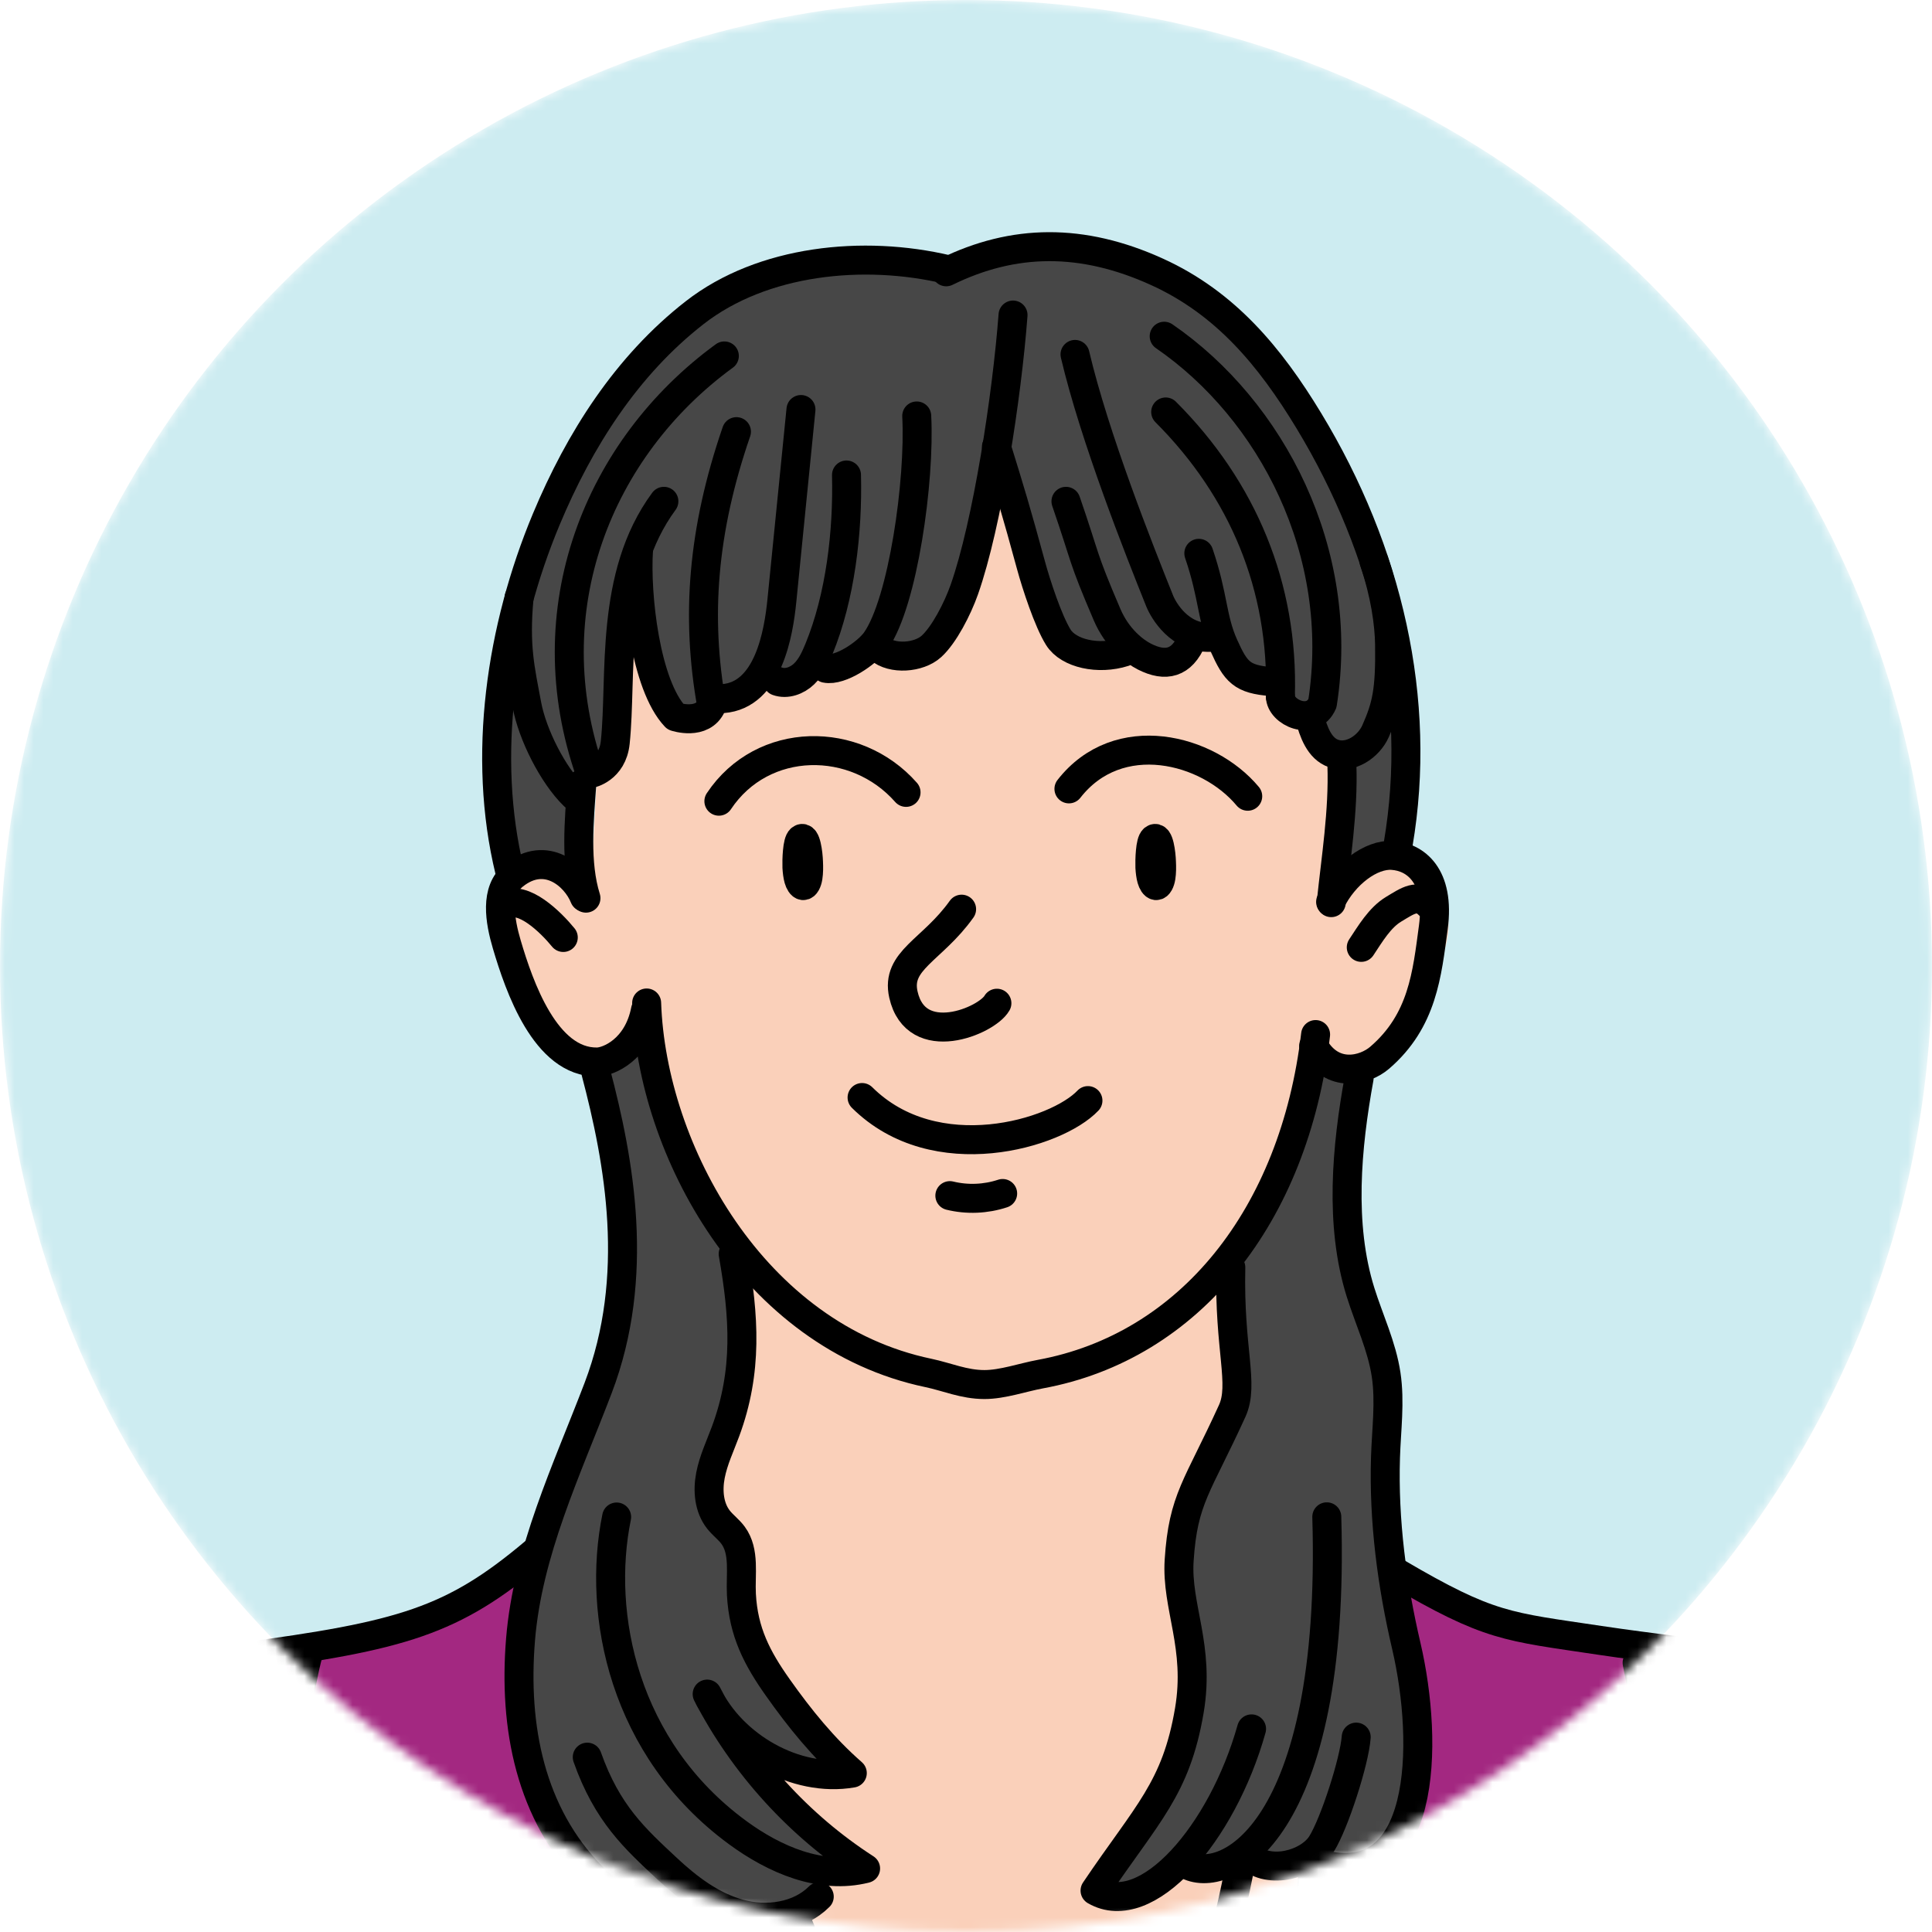 <?xml version="1.0" encoding="UTF-8"?> <svg xmlns="http://www.w3.org/2000/svg" width="200" height="200" viewBox="0 0 200 200" fill="none"> <g clip-path="url(#clip0_2529_102093)"> <mask id="mask0_2529_102093" style="mask-type:alpha" maskUnits="userSpaceOnUse" x="0" y="0" width="200" height="200"> <circle cx="100" cy="100" r="100" fill="white"></circle> </mask> <g mask="url(#mask0_2529_102093)"> <circle cx="100" cy="100" r="100" fill="#CDECF1"></circle> <path d="M-19.343 334.846C-18.923 311.786 -21.511 286.995 -18.98 264.07C-15.547 232.968 -13.953 209.084 -7.516 193.094C-4.021 184.413 -1.118 179.921 4.175 176.624C15.075 169.835 30.689 173.295 47.323 165.735C48.439 165.228 50.723 162.048 51.948 162.037C52.931 162.028 53.8 162.64 54.564 163.259C64.636 171.426 66.509 177.519 70.367 189.912C74.71 203.86 79.717 219.43 82.952 233.677C85.495 244.876 91.131 259.991 93.954 266.144C98.598 276.266 103.193 289.038 109.778 305.104C111.325 305.321 113.534 300.392 114.722 296.82C114.722 296.82 128.428 246.936 131.699 228.435C136.395 201.88 136.045 180.638 140.97 160.771C149.944 168.572 160.46 169.532 172.292 170.219C175.949 170.431 188.294 172.376 191.695 173.74C194.994 175.063 199.048 180.613 200.507 183.861C212.167 209.805 213.727 250.943 214.359 285.411C214.991 319.878 209.28 355.236 212.513 390.872C214.689 414.866 218.514 434.352 215.744 457.248C204.668 456.228 193.466 458.83 182.381 459.739C182.203 437.357 179.968 402.205 176.044 380.696C176.088 380.938 176.231 381.167 176.417 381.305C178.067 378.108 177.131 372.277 177.178 368.746C177.27 361.816 175.34 354.753 176.158 347.892C176.526 344.81 177.519 341.782 177.39 338.68C177.19 333.878 175.284 331.176 175.788 326.396C176.022 324.18 176.165 321.224 176.241 318.997C176.287 317.606 175.83 315.254 175.684 313.87C175.311 310.345 176.292 305.092 176.09 301.631C175.931 298.91 173.835 287.131 173.665 280.085C168.369 304.063 157.553 323.829 165.088 339.232C165.429 339.928 166.143 342.403 165.39 346.934C165.851 353.409 166.485 352.437 175.487 374.87C179.855 399.724 181.567 439.163 182.968 468.35C183.723 484.069 184.592 501.209 182.968 515.298C181.747 525.894 178.08 534.493 177.66 540.97C154.816 540.331 128.724 536.07 121.058 536.731C118.568 540.534 117.222 542.181 113.943 542.91C108.955 544.019 100.714 541.947 96.036 543.148C85.459 545.863 82.989 541.823 72.088 542.438C60.087 543.115 43.722 545.983 33.838 544.993C31.928 544.801 16.945 541.799 14.395 537.327C2.159 515.872 5.031 491.047 9.575 464.221L18.033 414.291C19.439 405.988 20.86 397.63 23.753 389.723C27.646 379.083 32.677 368.084 32.915 356.755C33.072 349.253 32.155 344.088 36.682 338.111C33.714 328.159 36.38 319.892 34.513 310.888C30.86 293.273 30.465 285.812 25.486 275.314C25.667 293.965 22.312 315.365 21.615 336.574C21.075 352.999 21.996 369.315 22.136 383.758C22.176 387.844 25.38 382.733 24.604 386.745C23.511 392.398 20.176 397.365 18.631 402.911C14.705 417.006 13.085 435.151 10.218 457.824C3.87 453.76 -3.237 454.511 -9.446 454.853C-14.204 455.116 -21.023 464.038 -25.493 461.568C-30.606 458.741 -29.156 426.679 -28.314 418.456C-25.296 388.996 -19.882 364.51 -19.343 334.846H-19.343Z" fill="#A32881"></path> <path d="M73.492 144.929C74.438 141.195 75.392 137.356 74.924 133.532C73.794 124.292 64.652 116.983 65.287 107.696C63.716 110.171 59.918 110.373 57.475 108.758C55.032 107.144 53.723 104.275 52.937 101.45C52.108 98.473 51.775 95.089 53.387 92.454C54.999 89.818 59.191 88.723 61.215 91.056L62.033 75.89C62.489 67.452 63.052 58.644 67.338 51.367C74.033 40 88.004 35.294 101.037 33.381C110.317 32.019 120.545 31.83 128.205 37.253C136.528 43.145 139.522 53.924 141.925 63.846C143.997 72.402 147.521 81.262 145.126 89.733C148.454 91.773 150.516 93.371 149.814 97.216C149.111 101.061 145.387 106.337 143.061 109.475C141.266 111.896 137.832 112.917 136.387 110.271C131.621 123.447 130.515 129.21 129.2 145.515C126.718 155.755 125.802 168.774 124.832 179.266C130.17 177.478 136.003 181.759 137.986 187.038C139.97 192.316 136.312 193.836 135.466 199.412C135.18 201.291 136.874 204.504 135.466 205.777C134.321 206.812 132.473 207.288 131.019 207.799C112.434 214.333 106.851 216.214 84.009 210.87C85.844 208.414 76.674 206.423 75.75 205.777C74.834 205.136 74.951 208.785 74.419 207.799C74.419 198.139 63.65 180.793 65.287 171.404C66.131 166.563 65.422 166.216 67.735 161.932C70.123 157.511 73.492 150.04 73.492 144.929Z" fill="#FAD0BA"></path> <path d="M82.498 89.787C82.523 90.221 82.574 90.654 82.676 91.012C82.778 91.369 82.956 91.65 83.135 91.676C83.364 91.701 83.568 91.293 83.644 90.808C83.72 90.323 83.72 89.761 83.695 89.225C83.669 88.382 83.44 86.442 82.905 86.851C82.523 87.132 82.472 89.021 82.498 89.787Z" stroke="black" stroke-width="3" stroke-miterlimit="10" stroke-linecap="round" stroke-linejoin="round"></path> <path d="M119.037 89.787C119.062 90.221 119.113 90.654 119.215 91.012C119.317 91.369 119.495 91.65 119.674 91.676C119.903 91.701 120.107 91.293 120.183 90.808C120.26 90.323 120.26 89.761 120.234 89.225C120.209 88.382 119.979 86.442 119.444 86.851C119.062 87.132 119.011 89.021 119.037 89.787Z" stroke="black" stroke-width="3" stroke-miterlimit="10" stroke-linecap="round" stroke-linejoin="round"></path> <path d="M144.954 87.866C146.283 79.346 146.352 73.14 144.596 65.619C141.986 54.444 136.001 40.86 129.412 34.616C126.392 31.755 124.508 30.216 120.817 28.301C115.907 25.753 111.275 24.567 105.776 25.143C103.191 25.415 100.599 26.901 98.041 27.368C92.884 26.22 88.317 26.162 84.218 27.009C72.62 29.405 64.168 37.171 59.079 46.96C52.901 58.842 47.453 77.465 53.206 89.158C53.998 90.77 56.142 89.66 56.142 89.66C58.147 89.781 58.861 90.787 60.845 91.134C60.653 86.184 58.506 81.623 64.665 76.886C64.737 71.217 64.215 67.709 65.442 64.908C65.432 68.062 67.655 71.347 70.052 74.658C75.122 73.226 76.913 71.504 81.998 70.571C83.482 70.675 83.817 69.559 85.221 69.064C87.728 70.212 87.644 67.746 90.027 67.722C91.48 67.707 92.779 68.82 94.231 68.751C95.743 68.679 97.567 66.467 98.256 65.117C101.871 58.032 102.338 52.701 102.756 47.878C103.351 49.645 106.179 54.375 106.743 57.631C107.308 60.887 108.2 63.618 109.91 66.444C111.619 69.271 114.681 69.176 117.65 67.737C118.741 67.208 122.341 69.852 123.865 66.092C125.245 65.858 126.455 68.486 127.618 69.264C129.564 70.567 129.865 70.257 131.81 71.56C135.862 74.272 140.419 78.012 139.843 82.86C139.489 85.844 137.248 89.168 139.146 91.495C141.33 89.681 144.691 89.461 147.092 90.974C146.414 90.529 145.632 88.311 144.954 87.866V87.866Z" fill="#474747"></path> <path d="M74.516 156.679C77.671 159.643 76.16 167.369 77.954 170.315C81.035 175.377 84.101 178.181 87.182 183.242C84.764 184.962 81.283 184.374 78.866 182.654C76.448 180.934 74.852 178.315 73.322 175.77C77.841 181.276 84.024 187.492 88.542 192.998C87.914 193.852 86.415 194.07 85.378 193.851C86.886 195.816 82.782 198.027 80.309 197.953C77.836 197.878 76.773 197.132 74.303 197.266C73.098 197.332 71.236 197.943 70.043 198.12C64.235 198.982 58.709 192.933 56.222 187.603C53.157 181.034 53.041 172.591 54.221 165.437C56.191 153.49 63.115 143.958 64.412 131.919C64.956 126.865 64.308 121.729 62.953 116.83C62.137 113.877 61.564 110.125 64.305 108.767C66.864 106.833 68.009 112.982 70.165 117.144C72.127 120.935 74.936 127.069 75.641 131.291C77.7 143.615 72.082 151.069 74.516 156.679H74.516Z" fill="#474747"></path> <path d="M128.586 142.109C128.006 146.812 123.628 152.315 122.628 156.947C120.814 165.354 125.297 173.41 121.715 181.642C119.037 187.799 116.73 191 113.5 195.714C114.472 197.689 116.995 196.477 118.907 194.94C120.432 193.714 120.76 193.164 122.418 192.126C122.252 193.105 124.4 193.426 125.382 193.56C126.365 193.693 128.693 191.667 129.158 191.844C129.636 192.026 129.997 192.877 130.269 193.31C130.789 194.135 131.969 194.211 132.916 193.986C133.864 193.762 134.936 192.691 135.899 192.829C136.736 192.949 139.271 194.226 140.112 194.307C143.292 194.611 143.64 192.103 144.115 191.774C145.028 191.141 145.126 189.219 146.401 182.549C147.813 175.159 143.075 160.528 143.44 153.043C143.591 149.946 144.387 146.828 143.818 143.78C143.479 141.962 142.67 140.272 142.035 138.534C140.131 133.321 140.336 127.917 140.243 122.462C140.182 118.874 140.255 115.283 140.52 111.705C139.082 110.681 136.853 111.219 136.071 109.635C134.416 114.446 134.416 117.195 130.986 124.927C128.388 130.784 127.432 131.365 127.9 134.549C128.386 137.863 128.997 138.771 128.586 142.109L128.586 142.109Z" fill="#474747"></path> <path d="M52.758 90.151C49.881 78.275 51.842 65.028 56.55 53.754C59.987 45.521 64.881 37.844 71.912 32.367C78.944 26.89 89.397 25.852 98.065 27.901" stroke="black" stroke-width="3" stroke-linecap="round" stroke-linejoin="round"></path> <path d="M97.949 28.137C104.914 24.721 112.022 24.611 119.789 28.148C126.848 31.362 131.45 36.891 135.477 43.53C143.689 57.067 147.272 72.475 144.742 87.362" stroke="black" stroke-width="3" stroke-linecap="round" stroke-linejoin="round"></path> <path d="M66.941 103.828C67.457 119.079 77.986 138.331 96.101 142.126C98.037 142.532 99.785 143.328 101.909 143.328C103.786 143.328 105.901 142.579 107.682 142.252C123.138 139.417 133.988 125.87 136.19 107.097" stroke="black" stroke-width="3" stroke-linecap="round" stroke-linejoin="round"></path> <path d="M60.23 81.139C59.953 84.928 59.522 89.351 60.658 92.976" stroke="black" stroke-width="3" stroke-linecap="round" stroke-linejoin="round"></path> <path d="M138.913 79.17C139.082 84.013 138.279 88.855 137.809 93.442" stroke="black" stroke-width="3" stroke-linecap="round" stroke-linejoin="round"></path> <path d="M53.735 61.861C53.266 66.914 53.852 69.264 54.543 72.963C55.112 76.008 57.208 80.219 59.426 82.377" stroke="black" stroke-width="3" stroke-linecap="round" stroke-linejoin="round"></path> <path d="M68.726 51.896C63.033 59.62 64.412 69.976 63.689 76.862C63.397 79.638 61.122 80.075 61.122 80.075C55.141 63.154 61.937 46.365 74.984 36.846" stroke="black" stroke-width="3" stroke-linecap="round" stroke-linejoin="round"></path> <path d="M66.096 56.99C65.802 61.53 66.793 70.899 69.919 74.199C69.919 74.199 72.733 75.139 73.671 73.024C72.029 63.858 72.719 54.907 76.237 44.684" stroke="black" stroke-width="3" stroke-linecap="round" stroke-linejoin="round"></path> <path d="M74.844 72.319C79.535 71.966 80.603 65.556 80.94 62.174L82.916 42.393" stroke="black" stroke-width="3" stroke-linecap="round" stroke-linejoin="round"></path> <path d="M80.488 70.527C81.43 70.865 82.512 70.463 83.234 69.769C83.956 69.076 84.386 68.138 84.767 67.211C86.999 61.771 87.775 55.05 87.629 49.17" stroke="black" stroke-width="3" stroke-linecap="round" stroke-linejoin="round"></path> <path d="M85.484 69.182C86.997 69.498 89.788 67.594 90.677 66.327C93.474 62.342 95.251 49.759 94.899 43.06" stroke="black" stroke-width="3" stroke-linecap="round" stroke-linejoin="round"></path> <path d="M91.027 67.15C92.362 68.308 95.114 68.103 96.422 66.915C97.731 65.726 99.119 63.037 99.823 61.039C102.213 54.254 104.243 40.922 104.869 32.613" stroke="black" stroke-width="3" stroke-linecap="round" stroke-linejoin="round"></path> <path d="M103.148 46.252C104.557 50.798 105.182 52.836 106.743 58.571C107.267 60.495 108.502 64.284 109.558 65.974C110.614 67.665 113.703 68.346 116.36 67.502" stroke="black" stroke-width="3" stroke-linecap="round" stroke-linejoin="round"></path> <path d="M110.348 51.897C112.515 58.191 111.93 57.376 114.603 63.625C115.658 66.092 117.441 67.45 118.473 67.972C120.68 69.091 122.343 68.677 123.398 66.21" stroke="black" stroke-width="3" stroke-linecap="round" stroke-linejoin="round"></path> <path d="M111.285 36.69C113.319 45.312 117.926 56.921 120.048 62.208C120.437 63.178 122.107 66.092 125.273 65.975" stroke="black" stroke-width="3" stroke-linecap="round" stroke-linejoin="round"></path> <path d="M124.102 57.279C125.626 61.745 125.432 64.004 126.682 66.798C127.932 69.592 128.561 70.315 131.607 70.558" stroke="black" stroke-width="3" stroke-linecap="round" stroke-linejoin="round"></path> <path d="M120.672 42.647C128.676 50.655 132.893 60.756 132.544 72.085" stroke="black" stroke-width="3" stroke-linecap="round" stroke-linejoin="round"></path> <path d="M120.516 34.807C131.619 42.439 139.346 57.16 136.899 72.81C135.828 75.256 132.544 73.729 132.544 72.084" stroke="black" stroke-width="3" stroke-linecap="round" stroke-linejoin="round"></path> <path d="M142.231 58.084C143.384 61.433 143.817 64.563 143.848 66.709C143.919 71.498 143.537 73.124 142.398 75.69C141.678 77.313 139.752 78.578 138.072 78.01C136.577 77.504 135.971 75.756 135.562 74.229" stroke="black" stroke-width="3" stroke-linecap="round" stroke-linejoin="round"></path> <path d="M60.495 92.879C59.585 90.601 56.504 87.966 53.197 90.6C51.197 92.194 51.741 95.324 52.466 97.779C53.738 102.08 56.451 110.013 61.824 109.938C62.987 109.922 66.02 108.666 66.82 104.562" stroke="black" stroke-width="3" stroke-linecap="round" stroke-linejoin="round"></path> <path d="M137.745 93.362C139.163 90.455 141.941 88.404 144.134 88.55C146.487 88.707 149.105 90.601 148.374 96.022C147.726 100.828 147.28 105.667 142.818 109.5C141.266 110.833 137.895 111.704 135.988 108.281" stroke="black" stroke-width="3" stroke-linecap="round" stroke-linejoin="round"></path> <path d="M140.918 98.071C141.854 96.665 142.833 94.982 144.281 94.116C145.729 93.249 146.754 92.47 147.936 93.676" stroke="black" stroke-width="3" stroke-linecap="round" stroke-linejoin="round"></path> <path d="M52.316 93.677C54.146 92.663 56.987 95.425 58.311 97.047" stroke="black" stroke-width="3" stroke-linecap="round" stroke-linejoin="round"></path> <path d="M74.418 82.94C78.946 76.141 88.575 76.096 93.794 82.027" stroke="black" stroke-width="3" stroke-linecap="round" stroke-linejoin="round"></path> <path d="M110.656 81.664C115.757 75.12 125.027 77.46 129.164 82.427" stroke="black" stroke-width="3" stroke-linecap="round" stroke-linejoin="round"></path> <path d="M89.242 113.615C96.817 121.139 109.37 117.376 112.623 113.933" stroke="black" stroke-width="3" stroke-linecap="round" stroke-linejoin="round"></path> <path d="M61.676 110.965C64.122 120.221 66.322 132.141 61.918 143.686C58.666 152.213 54.634 160.612 53.887 169.709C53.14 178.806 54.897 187.754 61.289 194.258C64.22 197.239 69.247 199.953 73.112 197.219" stroke="black" stroke-width="3" stroke-linecap="round" stroke-linejoin="round"></path> <path d="M60.793 181.9C62.862 187.754 65.74 190.34 69.035 193.418C71.204 195.445 73.647 197.305 76.505 198.1C79.363 198.895 82.714 198.441 84.809 196.337" stroke="black" stroke-width="3" stroke-linecap="round" stroke-linejoin="round"></path> <path d="M75.898 129.805C77.037 136.274 77.424 141.933 75.109 148.181C74.551 149.688 73.85 151.155 73.546 152.732C73.241 154.31 73.389 156.069 74.388 157.326C74.844 157.9 75.453 158.341 75.887 158.932C77.132 160.624 76.639 162.965 76.751 165.065C76.957 168.943 78.368 171.651 80.518 174.689C82.802 177.917 85.239 180.933 88.23 183.549C82.385 184.575 75.754 180.742 73.206 175.372C76.986 182.679 82.7 188.97 89.606 193.426C84.985 194.594 80.183 192.52 76.339 189.695C64.567 181.046 61.768 167.143 63.834 157.04" stroke="black" stroke-width="3" stroke-linecap="round" stroke-linejoin="round"></path> <path d="M127.414 131.201C127.216 139.698 128.824 143.279 127.556 146.061C123.955 153.964 122.483 155.124 122.066 161.519C121.753 166.334 124.243 170.455 123.12 177.069C121.741 185.184 118.766 187.693 113.359 195.713C118.696 198.809 126.518 189.827 129.561 178.973" stroke="black" stroke-width="3" stroke-linecap="round" stroke-linejoin="round"></path> <path d="M122.754 192.966C126.718 195.328 138.323 189.826 137.349 157.021" stroke="black" stroke-width="3" stroke-linecap="round" stroke-linejoin="round"></path> <path d="M129.301 192.156C131.381 194.123 135.482 193.002 136.812 190.875C138.141 188.747 140.211 182.329 140.393 179.826" stroke="black" stroke-width="3" stroke-linecap="round" stroke-linejoin="round"></path> <path d="M136.043 192.766C147.772 196.533 147.923 180.411 145.584 170.406C144.09 164.015 143.223 157.425 143.426 150.864C143.515 148.006 143.915 145.129 143.49 142.302C143.047 139.351 141.731 136.616 140.84 133.769C138.645 126.756 139.398 118.733 140.694 111.613" stroke="black" stroke-width="3" stroke-linecap="round" stroke-linejoin="round"></path> <path d="M98.328 123.771C100.123 124.209 102.041 124.131 103.795 123.55" stroke="black" stroke-width="3" stroke-linecap="round" stroke-linejoin="round"></path> <path d="M99.545 94.117C96.5 98.389 92.716 99.402 93.521 102.961C94.829 108.747 102.145 105.695 103.199 103.853" stroke="black" stroke-width="3" stroke-linecap="round" stroke-linejoin="round"></path> <path d="M74.42 199.572C75.486 206.958 82.42 230.635 84.715 238.84C91.743 263.963 103.032 288.305 112.151 312.616C122.094 339.127 121.196 368.522 122.039 396.561C122.461 410.568 122.716 424.58 122.971 438.591C123.44 464.297 123.809 492.548 124.278 518.254C124.405 525.2 124.057 534.425 120.251 539.644C119.417 540.788 117.347 543.558 112.173 543.876C108.6 544.096 106.521 542.219 100.361 542.945C89.513 544.224 84.251 541.604 73.36 542.438C63.875 543.164 50.41 547.228 37.342 545.312C27.929 543.932 21.558 542.986 14.711 536.369" stroke="black" stroke-width="3" stroke-linecap="round" stroke-linejoin="round"></path> <path d="M55.365 160.664C46.864 167.834 41.666 169.338 24.861 171.571C21.973 171.955 14.025 173.612 11.218 174.395C7.699 175.377 0.964 177.833 -1.465 180.567C-12.796 193.325 -14.401 221.33 -16.42 244.169C-18.859 271.777 -19.43 299.55 -18.126 327.236C-16.849 354.352 -23.171 380.249 -26.046 407.324C-27.255 418.713 -27.722 423.348 -28.222 432.042C-28.696 440.281 -28.464 453.125 -26.206 459.927C-26.011 460.514 -25.666 461.076 -25.162 461.434C-24.483 461.914 -23.877 461.802 -23.062 461.643C-19.456 459.834 -13.91 455.86 -6.105 454.818C0.416 453.946 6.359 455.108 11.199 458.214" stroke="black" stroke-width="3" stroke-linecap="round" stroke-linejoin="round"></path> <path d="M144.566 162.787C154.233 168.465 155.984 168.363 165.567 169.801C176.826 171.49 187.04 171.933 194.945 176.211C201.871 179.959 204.01 187.853 205.898 195.51C223.283 266.012 206.997 340.442 214.84 412.637C216.125 424.473 218.072 436.296 218 448.234C217.927 460.305 215.215 470.801 215.67 482.947" stroke="black" stroke-width="3" stroke-linecap="round" stroke-linejoin="round"></path> <path d="M110.457 306.636C119.394 286.816 129.115 250.609 133.075 221.238C134.188 212.983 134.863 206.877 135.914 193.863" stroke="black" stroke-width="3" stroke-linecap="round" stroke-linejoin="round"></path> <path d="M82.484 198.853C87.6 211.611 95.808 227.868 106.627 241.454C117.305 229.605 125.244 209.435 128.252 193.758" stroke="black" stroke-width="3" stroke-linecap="round" stroke-linejoin="round"></path> <path d="M31.904 171.189C30.05 178.236 29.834 187.376 30.931 194.58" stroke="black" stroke-width="3" stroke-linecap="round" stroke-linejoin="round"></path> <path d="M169.473 172.129C170.626 177.515 171.369 184.715 170.236 190.105" stroke="black" stroke-width="3" stroke-linecap="round" stroke-linejoin="round"></path> </g> </g> <defs> <clipPath id="clip0_2529_102093"> <rect width="200" height="200" fill="white"></rect> </clipPath> </defs> </svg> 